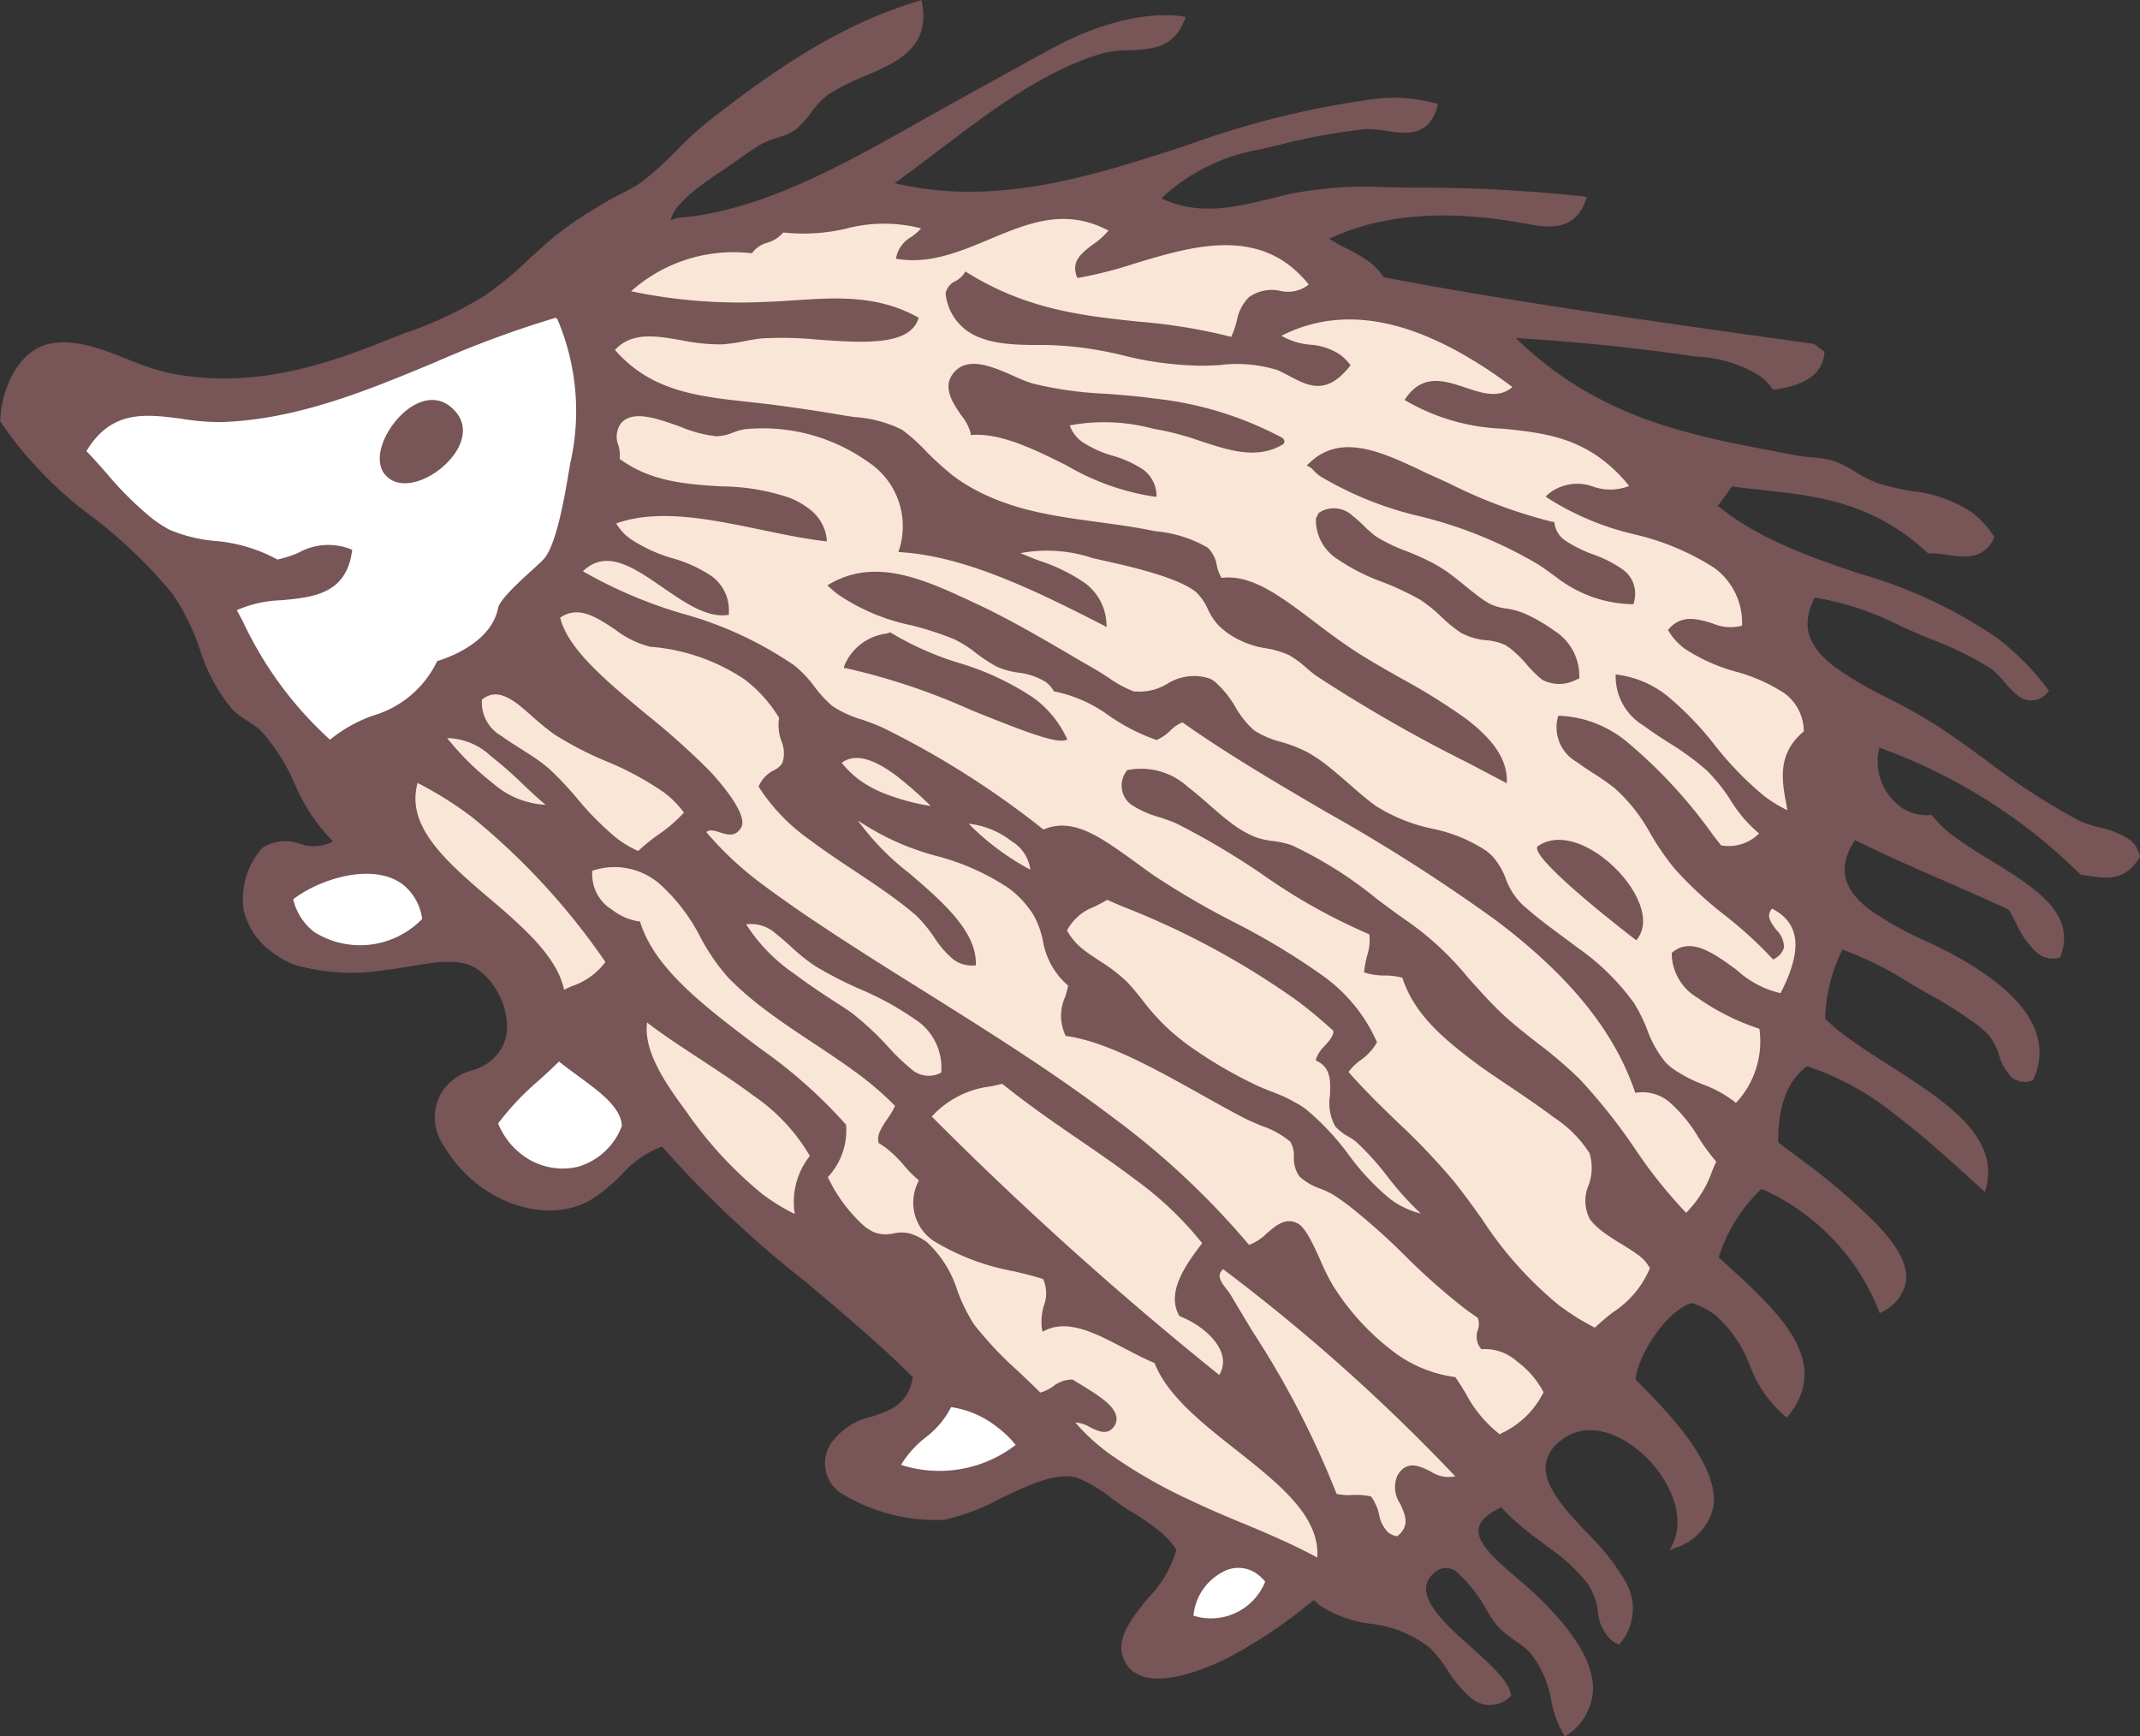 <svg xmlns="http://www.w3.org/2000/svg" width="126" height="102.236" viewBox="0 0 126 102.236">
  <rect x="0" y="0" width="126" height="102.236" fill="#333333" stroke="none"/>
  <g id="_2" data-name="2" transform="translate(0)">
    <path id="パス_44808" data-name="パス 44808" d="M151.163,467.506s-5.128.453-5.8.907-1.56,2.835-.557,3.742,4.905,1.7,7.469,1.248,2.565-1.7,2.565-1.7Z" transform="translate(-128.287 -417.159)" fill="#fff"/>
    <path id="パス_44809" data-name="パス 44809" d="M163.11,480.558a9.213,9.213,0,0,1-2.788,3.176c-1.672,1.02-2.787,3.175-1.226,4.423s5.462,2.382,6.244,1.815,3.79-3.629,3.79-3.629l-2.342-4.423Z" transform="translate(-131.096 -419.778)" fill="#fff"/>
    <path id="パス_44810" data-name="パス 44810" d="M192.3,504.961a5.463,5.463,0,0,1-1.784,3.743c-1.672,1.247-3.345,2.608-1.338,3.289a12.284,12.284,0,0,0,6.8-.227c1.226-.567,3.121-1.588,3.121-1.588l-3.121-3.516Z" transform="translate(-137.096 -424.675)" fill="#fff"/>
    <path id="パス_44811" data-name="パス 44811" d="M213.109,518.723s-2.676,3.4-2.788,4.423,2.23,1.021,2.9.794a45.364,45.364,0,0,0,4.348-3.176l-.558-1.247Z" transform="translate(-141.522 -427.435)" fill="#fff"/>
    <path id="パス_44812" data-name="パス 44812" d="M150.36,452.32s4.459-2.117,5.351-3.176a16.79,16.79,0,0,1,3.456-3.44c1.6-1.1,5.462-7.675,5.462-9.98s-1.226-10.887-1.226-10.887,4.5-3.213,5.834-3.516l1.337-.3s9.067-1.663,11-1.663,4.757.605,6.243.454,6.391-1.663,7.878-.756,5.351,1.361,7.58,1.663,6.986,4.082,6.986,4.082,7.547,2.149,10.553,5.9c0,0,7.135,4.385,8.175,6.5a32.136,32.136,0,0,0,3.864,3.176c1.487.907,3.717,10.131,4.311,11.642s.446,8.771-.149,10.736-3.418,9.527-4.607,12.4-5.946,9.527-7.135,11.492-8.77,8.316-8.77,8.316l-4.757,5.141-3.716.907s-4.905-2.42-7.581-3.478a53.77,53.77,0,0,1-11-6.956c-2.378-2.117-10.7-8.165-10.7-8.165s-7.581-5.9-10.257-9.224a58.777,58.777,0,0,0-6.837-6.8l-5.2-5.595-3.716-4.082Z" transform="translate(-129.5 -407.379)" fill="#fae6d6"/>
    <path id="パス_44813" data-name="パス 44813" d="M158.9,426.362s2.453,7.032,1.226,10.888-4.682,8.846-5.463,9.981-3.9,3.289-5.016,4.31a37.315,37.315,0,0,1-5.239,3.063s-2.9-4.083-4.459-5.785-3.79-6.579-3.79-6.579-7.358-5.671-8.138-7.145,2.564-3.289,4.125-2.836a24.493,24.493,0,0,0,9.253.113c3.233-.68,11.705-4.31,12.039-4.31S158.9,426.362,158.9,426.362Z" transform="translate(-124.986 -408.904)" fill="#fff"/>
    <g id="グループ_5800" data-name="グループ 5800" transform="translate(0 0)">
      <path id="パス_44814" data-name="パス 44814" d="M250.239,454.874a1.648,1.648,0,0,0-.629-.937,5.023,5.023,0,0,0-1.728-.695,8.244,8.244,0,0,1-1.19-.39,40.157,40.157,0,0,1-5.536-3.6c-.847-.61-1.725-1.246-2.562-1.814a31.749,31.749,0,0,0-3.109-1.775,22.555,22.555,0,0,1-3.2-1.872c-1.635-1.238-2-2.5-1.181-4.084a17.181,17.181,0,0,1,5.027,1.662c.579.269,1.212.533,1.819.786a19.413,19.413,0,0,1,3.516,1.728,4.165,4.165,0,0,1,.791.778,5.532,5.532,0,0,0,.788.795,1.22,1.22,0,0,0,1.767-.167l.088-.087-.076-.1a14.883,14.883,0,0,0-2.986-3.018,27.738,27.738,0,0,0-8.141-3.8c-2.864-.976-5.813-1.976-8.3-3.975.186-.261.376-.514.565-.775l.273-.376c.628.092,1.265.161,1.886.227,2.8.308,5.7.629,8.57,2.8.355.271.7.561,1.042.878l.039.037.058,0a6.2,6.2,0,0,1,1.047.09c1.009.147,2.159.313,2.773-.974l.031-.078-.046-.063a5.426,5.426,0,0,0-1.259-1.367,7.683,7.683,0,0,0-3.543-1.266,13.908,13.908,0,0,1-2.1-.5,6.866,6.866,0,0,1-1.24-.639,7.463,7.463,0,0,0-1.115-.588,5.72,5.72,0,0,0-1.438-.266,8.211,8.211,0,0,1-.9-.109c-.437-.085-.873-.165-1.308-.249-4.4-.838-8.955-1.7-13.24-4.949a21.174,21.174,0,0,1-1.991-1.713c3.178.177,7.023.563,10.144,1.02.174.021.349.045.516.068a7.7,7.7,0,0,1,3.7,1.13,3.692,3.692,0,0,1,.739.752l.05.065.077-.01c.767-.106,2.8-.4,2.946-2.149l0-.079-.063-.042c-.172-.133-.35-.259-.516-.393l-.006,0-.064-.026c-1.52-.213-3.039-.43-4.56-.64-6.778-.962-13.785-1.954-20.749-3.282a3.376,3.376,0,0,0-.836-.906,9.191,9.191,0,0,0-1.31-.771,10.83,10.83,0,0,1-1.048-.587c3.034-1.431,6.845-1.742,11.323-.93l.193.03c1.3.241,2.923.542,3.6-1.4l.058-.16-.173-.028a90.326,90.326,0,0,0-10.057-.521l-1.572-.026a23.131,23.131,0,0,0-5.664.392c-.325.073-.648.151-.974.235-2.26.554-4.4,1.081-6.621.029a11.206,11.206,0,0,1,5.821-2.881c.338-.081.679-.157,1.024-.239a34.379,34.379,0,0,1,5.253-.957,5.46,5.46,0,0,1,1.094.1c1.146.179,2.572.4,3.062-1.444l.034-.124-.119-.045a9.458,9.458,0,0,0-4-.209,52.494,52.494,0,0,0-10.614,2.659c-5.531,1.8-11.242,3.675-17.255,2.245.878-.627,1.733-1.278,2.566-1.911,3.193-2.421,6.213-4.7,9.65-5.727a6.591,6.591,0,0,1,1.592-.189c1.286-.048,2.617-.1,3.269-1.807l.058-.146s-3.067-.806-8.062,1.947c-2.495,1.368-5.194,2.858-7.505,4.151l-.12.074c-4.581,2.578-9.318,5.245-14.177,5.649a.989.989,0,0,0-.288.081,1.447,1.447,0,0,1-.165.057.447.447,0,0,1,.021-.113c.283-.977,2.014-2.144,3.051-2.834.185-.127.345-.237.475-.333l.373-.255c.516-.365,1-.707,1.463-.972a6.18,6.18,0,0,1,.942-.367,3.389,3.389,0,0,0,1.068-.489,6.6,6.6,0,0,0,.88-.981,4.589,4.589,0,0,1,.991-1.046,12.456,12.456,0,0,1,2.123-1.076c1.923-.823,3.911-1.679,3.4-4.334l-.033-.15-.141.039c-4.469,1.345-8.168,3.782-12.335,7.037a20.071,20.071,0,0,0-1.885,1.715,20.071,20.071,0,0,1-2.109,1.911,9.907,9.907,0,0,1-1.272.727c-.343.177-.7.36-1.021.56l-.422.259a22.126,22.126,0,0,0-1.942,1.294c-.667.5-1.318,1.1-1.947,1.671a21.072,21.072,0,0,1-2.627,2.178,23.24,23.24,0,0,1-4.69,2.2c-.457.177-.917.352-1.352.531-3.666,1.468-8.032,2.828-12.753,1.781a15.886,15.886,0,0,1-2.216-.755c-1.546-.61-3.139-1.238-4.634-.914-1.783.38-2.808,2.556-2.893,4.515l0,.046.022.036a23.152,23.152,0,0,0,5.427,5.608,28.466,28.466,0,0,1,4.7,4.52,13.149,13.149,0,0,1,1.587,3.207,10.436,10.436,0,0,0,1.914,3.571,5.138,5.138,0,0,0,.959.727,4.7,4.7,0,0,1,.79.6,11.518,11.518,0,0,1,1.938,3.066,10.8,10.8,0,0,0,2.261,3.4,2.427,2.427,0,0,1-1.957.135,2.489,2.489,0,0,0-2.221.257,4.548,4.548,0,0,0-1.091,3.628,4.262,4.262,0,0,0,1.69,2.507,5.889,5.889,0,0,0,1.265.726,12.308,12.308,0,0,0,5.42.314c.45-.049.923-.129,1.428-.21,1.424-.247,2.9-.5,3.855.1,1.536.955,2.3,3.294,1.579,4.627a2.765,2.765,0,0,1-1.761,1.383,3.133,3.133,0,0,0-1.744,1.2,2.875,2.875,0,0,0,.055,3.24,7.818,7.818,0,0,0,2.047,2.32c2.191,1.664,4.919,1.974,6.779.774a10.747,10.747,0,0,0,1.638-1.373,6.038,6.038,0,0,1,2.382-1.667,63.84,63.84,0,0,0,8.448,7.957c2.173,1.833,4.425,3.717,6.323,5.627-.274,1.615-1.32,1.955-2.428,2.325a3.9,3.9,0,0,0-2.206,1.337,2.107,2.107,0,0,0,.468,3.2,10.578,10.578,0,0,0,6.011,1.53,12.29,12.29,0,0,0,3.282-1.237c1.644-.791,3.345-1.6,4.564-1.228a8.14,8.14,0,0,1,1.973,1.173c.378.277.78.565,1.153.787a14.652,14.652,0,0,1,1.373.914,5.089,5.089,0,0,1,1.329,1.361,6.65,6.65,0,0,1-1.645,2.815c-1.083,1.329-2.193,2.707-1.228,4.018a1.6,1.6,0,0,0,.333.336c1.385,1.05,4.28-.172,5.453-.747a28.28,28.28,0,0,0,4.883-3.235l.293-.227c.115.109.236.212.361.313a7.01,7.01,0,0,0,3.007,1.085,6.824,6.824,0,0,1,3.45,1.4,7.635,7.635,0,0,1,1.058,1.323,7.22,7.22,0,0,0,1.407,1.668,1.685,1.685,0,0,0,2.267-.1l.062-.058-.009-.071c-.119-.792-1.182-1.748-2.3-2.755-1.268-1.13-2.686-2.409-2.691-3.457a1.2,1.2,0,0,1,.448-.918.99.99,0,0,1,1.439-.006,8.363,8.363,0,0,1,1.677,2.157,7.517,7.517,0,0,0,.655.967,5.284,5.284,0,0,0,.622.549c.145.109.291.209.43.307l.386.276a3.274,3.274,0,0,1,.512.471,6.2,6.2,0,0,1,1.205,2.774,6.164,6.164,0,0,0,.729,1.99l.078.127.121-.091a3.421,3.421,0,0,0,1.52-2.527c.139-2.05-1.765-4.178-3.206-5.593-.408-.4-.866-.788-1.306-1.17-1.2-1.025-2.323-2-2.213-2.851.066-.457.5-.883,1.326-1.271a14.518,14.518,0,0,0,2.09,1.83l.86.65a9.846,9.846,0,0,1,2.16,2.039,3.962,3.962,0,0,1,.584,1.606,2.539,2.539,0,0,0,.815,1.712,1.643,1.643,0,0,0,.335.2l.1.05.067-.089a3.145,3.145,0,0,0,.283-3.666,12.887,12.887,0,0,0-2.181-2.763c-1.261-1.345-2.572-2.741-2.494-3.993a2.067,2.067,0,0,1,.844-1.467c1.159-.987,2.815-.843,4.425.382,1.788,1.354,3.1,3.855,2.2,5.7l-.168.338.346-.147a3.315,3.315,0,0,0,2.215-2.335c.468-2.535-2.894-5.9-4.565-7.561.121-1.483,1.859-4.1,3.3-4.514a4.491,4.491,0,0,1,1.388.706,7.37,7.37,0,0,1,2.03,2.958,7.331,7.331,0,0,0,2.022,2.951l.159.118.087-.094c2.592-3.2-.6-6.119-3.406-8.7-.236-.212-.468-.425-.687-.636a9.446,9.446,0,0,1,2.516-4.018,11.644,11.644,0,0,1,2.518,1.461,13.025,13.025,0,0,1,4.383,5.687l.054.167.147-.081a2.52,2.52,0,0,0,1.408-1.761c.169-1.233-.87-2.508-1.8-3.476a37.16,37.16,0,0,0-4.232-3.622c-.52-.393-1.022-.772-1.492-1.115,0-1.4.184-3.359,1.695-4.491a16.618,16.618,0,0,1,5.255,2.9c1.684,1.279,3.319,2.777,4.759,4.09l.46.42.059-.217c.643-2.322-1.166-4.047-2.8-5.29-.878-.665-1.876-1.3-2.839-1.918s-1.878-1.2-2.679-1.8a11.258,11.258,0,0,1-1.145-.979,9.749,9.749,0,0,1,1.017-4.074,21.089,21.089,0,0,1,4.133,2.084c.3.172.608.348.917.522a26.2,26.2,0,0,1,2.716,1.706,7.2,7.2,0,0,1,.832.717,3.555,3.555,0,0,1,.627,1.2,2.96,2.96,0,0,0,.776,1.33,1.272,1.272,0,0,0,1.143.167l.065-.018.03-.06c.91-2,.112-3.971-2.373-5.857a18.057,18.057,0,0,0-1.978-1.285c-.568-.333-1.235-.655-1.934-.988a19.625,19.625,0,0,1-3.342-1.859c-1.629-1.233-1.913-2.534-.872-4.1,1.8.894,3.613,1.684,5.359,2.442,1.205.531,2.453,1.075,3.683,1.649a8.63,8.63,0,0,1,.422.76,5.3,5.3,0,0,0,1.266,1.8,1.477,1.477,0,0,0,1.267.281l.077-.018.021-.066c.739-1.9-.573-3.213-1.8-4.142-.7-.528-1.508-1.026-2.293-1.505-.763-.464-1.551-.951-2.2-1.444a5.852,5.852,0,0,1-1.235-1.185l-.05-.061-.074.008a2.614,2.614,0,0,1-1.835-.535,3.328,3.328,0,0,1-1.174-3.425,32.284,32.284,0,0,1,11.824,7.448l.037.032.047.01c.148.017.3.036.452.061,1,.147,2.123.317,2.963-1.1l.033-.053Zm-94.021-5.388c-.4-.311-.846-.585-1.269-.857s-.8-.5-1.155-.767a2.27,2.27,0,0,1-1.165-2.148c.609-.483,1.231-.4,2.13.28.277.216.565.472.871.739a14.214,14.214,0,0,0,1.293,1.047,20.254,20.254,0,0,0,3,1.552,17.836,17.836,0,0,1,3.408,1.835,5.55,5.55,0,0,1,1.192,1.2,8.527,8.527,0,0,1-1.514,1.3,11.985,11.985,0,0,0-1.18.959,6.12,6.12,0,0,1-1.247-.739,17.065,17.065,0,0,1-2.359-2.372,20.349,20.349,0,0,0-1.491-1.595,4.911,4.911,0,0,0-.513-.428m.161,2.416a5.086,5.086,0,0,1-3.1-1.267,16.156,16.156,0,0,1-2.695-2.66,3.822,3.822,0,0,1,2.545,1.036,24.491,24.491,0,0,1,1.952,1.716c.453.425.884.833,1.3,1.175m-12.7-3.837a21.958,21.958,0,0,1-5.119-6.943c-.122-.225-.24-.454-.366-.681a7.047,7.047,0,0,1,2.613-.584c1.878-.172,3.814-.36,4.167-2.865l.014-.1-.094-.045a3.605,3.605,0,0,0-3.071.215,7.137,7.137,0,0,1-1.236.4,9.194,9.194,0,0,0-3.723-1.1,8.852,8.852,0,0,1-2.659-.668,7.913,7.913,0,0,1-.974-.635,19.86,19.86,0,0,1-2.746-2.729c-.4-.444-.763-.864-1.145-1.253,1.479-2.456,3.5-2.182,5.636-1.9a13.605,13.605,0,0,0,2.343.189c4.48-.16,8.584-1.871,12.554-3.52a60.98,60.98,0,0,1,7.094-2.62,1.183,1.183,0,0,0,.1.075,13.8,13.8,0,0,1,.761,8.494l-.062.365c-.243,1.451-.745,4.458-1.5,5.272-.488.536-2.432,2.09-2.678,2.84-.364,1.939-2.592,2.852-3.543,3.151l-.058.017-.023.058a6.053,6.053,0,0,1-3.764,3.154,8.6,8.6,0,0,0-2.519,1.415m-.912,11.335a3.434,3.434,0,0,1-1.255-1.936c1.56-1.208,4.707-2.2,6.46-.871a3.109,3.109,0,0,1,1.134,2.026,5.087,5.087,0,0,1-6.339.781m10.3-1.989c-2.544-2.177-4.946-4.245-4.229-6.8a21.842,21.842,0,0,1,3.2,2.009,40.561,40.561,0,0,1,7.857,8.532,4.024,4.024,0,0,1-1.92,1.405c-.169.071-.338.145-.513.229-.42-1.975-2.436-3.7-4.391-5.378m5.262,15.788a3.929,3.929,0,0,1-3.361-.706,4.362,4.362,0,0,1-1.394-1.831,16.206,16.206,0,0,1,2.4-2.536c.392-.35.787-.718,1.186-1.109.345.28.726.558,1.1.831.229.17.47.344.688.514.986.74,1.889,1.553,1.91,2.454a3.943,3.943,0,0,1-2.533,2.383m12.719,2.794a11.19,11.19,0,0,1-1.921-1.181,23.478,23.478,0,0,1-4.458-4.834c-1.293-1.744-2.532-3.584-2.321-5.257,1,.764,2.131,1.5,3.216,2.213,1.042.684,2.122,1.393,3.088,2.119a11.05,11.05,0,0,1,3.281,3.52,4.37,4.37,0,0,0-.886,3.42m6.255,14.771a6.005,6.005,0,0,1,1.449-1.615,5.2,5.2,0,0,0,1.5-1.785,5.677,5.677,0,0,1,2.721,1.184,6.03,6.03,0,0,1,1.079,1.044,7.366,7.366,0,0,1-6.749,1.173m17.217,8.88a3.231,3.231,0,0,1,1.737-2.58,1.861,1.861,0,0,1,2.044.15,2.274,2.274,0,0,1,.442.429,3.442,3.442,0,0,1-4.223,2m2.942-5.424c-.961-.4-1.954-.817-2.919-1.277a29.952,29.952,0,0,1-5.066-2.9,11.865,11.865,0,0,1-1.911-1.772,1.811,1.811,0,0,1,.854.273c.5.244,1.063.523,1.454-.087.44-.705-.47-1.4-.773-1.625-.381-.289-.838-.564-1.238-.811-.149-.086-.3-.175-.424-.261l-.059-.017a1.8,1.8,0,0,0-1.134.408,2.4,2.4,0,0,1-.743.355c-.472-.463-.9-.875-1.318-1.268a21.325,21.325,0,0,1-2.579-2.735,10.084,10.084,0,0,1-.984-1.988,6.5,6.5,0,0,0-1.8-2.866,3.308,3.308,0,0,0-1.022-.515,2.169,2.169,0,0,0-.926,0,2,2,0,0,1-1.173-.07,3.16,3.16,0,0,1-.548-.341,9.129,9.129,0,0,1-2.1-2.775l-.066-.12a4.027,4.027,0,0,0,1.083-3.055l-.007-.038-.027-.03a29.073,29.073,0,0,0-4.955-4.406l-.859-.646c-2.95-2.234-5.463-4.293-6.261-6.795l-.026-.084-.089-.011a3.364,3.364,0,0,1-1.552-.68,2.434,2.434,0,0,1-1.165-2.3,4.067,4.067,0,0,1,4.064.87,10.9,10.9,0,0,1,2.308,3.062,11.715,11.715,0,0,0,1.684,2.422,19.175,19.175,0,0,0,2.1,1.815c.922.7,1.914,1.358,2.869,1.988.93.619,1.891,1.254,2.765,1.915a17.921,17.921,0,0,1,2.03,1.774,4.439,4.439,0,0,1-.441.752c-.313.463-.64.936-.536,1.38l.016.059.046.027a3.94,3.94,0,0,1,.406.275,6.915,6.915,0,0,1,1.011.981,7.079,7.079,0,0,0,.907.916,2.717,2.717,0,0,0,.861,3.559,13.788,13.788,0,0,0,4.754,1.793c.636.153,1.241.3,1.7.458a2.054,2.054,0,0,1,.034,1.576,3.329,3.329,0,0,0-.109,1.349l.042.17.149-.076c1.38-.671,2.97.169,4.651,1.048.586.3,1.193.628,1.789.871.738,1.907,2.783,3.526,4.765,5.088,2.558,2.021,4.98,3.932,4.819,6.369-1.4-.763-2.9-1.4-4.349-2.009m-3.788-12.249.023.042.049.018a5.551,5.551,0,0,1,1.277.721c.435.33,1.758,1.476,1.013,2.726a207.207,207.207,0,0,1-16.926-15.216,5.588,5.588,0,0,1,3.521-1.783c.219-.046.427-.1.635-.14.323.257.655.522,1.022.8,1.118.846,2.3,1.667,3.45,2.453,1.108.759,2.262,1.551,3.313,2.349a20.258,20.258,0,0,1,3.982,3.779c-1.062,1.368-2.1,2.922-1.36,4.254m-15.829-14.56a11.766,11.766,0,0,1-1.295-1.25,17.234,17.234,0,0,0-2.064-1.935c-.2-.155-.416-.295-.615-.432-1.136-.717-2.06-1.346-2.83-1.926a10.146,10.146,0,0,1-2.859-2.927,2.178,2.178,0,0,1,1.77.57c.281.217.564.468.858.735a11.226,11.226,0,0,0,1.436,1.153,23.578,23.578,0,0,0,2.616,1.346,17.754,17.754,0,0,1,3.216,1.758,3.383,3.383,0,0,1,1.59,3.168,1.546,1.546,0,0,1-1.823-.26m30.62,23.731c-.647-.315-1.386-.673-1.934.246a1.722,1.722,0,0,0,.161,1.667c.31.691.584,1.293-.169,1.912a1.1,1.1,0,0,1-.518-.205,1.92,1.92,0,0,1-.554-1.067,2.935,2.935,0,0,0-.444-1.026l-.029-.037-.046-.014a4.125,4.125,0,0,0-1.039-.079,3.333,3.333,0,0,1-.947-.064,53.078,53.078,0,0,0-4.97-9.6c-.428-.714-.85-1.412-1.255-2.1a3.341,3.341,0,0,0-.265-.367c-.2-.263-.428-.56-.394-.824a.541.541,0,0,1,.207-.338l.317.242a109.77,109.77,0,0,1,13.347,11.954,1.915,1.915,0,0,1-1.468-.3m4.135-2.2-.041.032-.046-.039a7.422,7.422,0,0,1-1.966-2.38c-.183-.3-.365-.606-.572-.9l-.037-.058-.058-.006a7.711,7.711,0,0,1-3.775-1.636,14.489,14.489,0,0,1-3.393-3.783,13.564,13.564,0,0,1-.708-1.422c-.432-.968-.9-1.979-1.352-2.2-.711-.369-1.274.117-1.819.59a2.926,2.926,0,0,1-1.041.674,47.23,47.23,0,0,0-8.052-7.53c-3.475-2.634-7.3-5.031-10.993-7.348-2.543-1.588-5.163-3.23-7.6-4.906-.583-.408-1.277-.892-1.964-1.409a19.659,19.659,0,0,1-3.35-3.114c.2-.158.466-.094.823.025.408.131.906.292,1.239-.3.483-.887-1.881-3.345-1.907-3.37a44.844,44.844,0,0,0-3.641-3.254c-2.4-1.987-4.66-3.871-5.115-5.723,1.066-.736,2.122-.038,3.238.7a5.6,5.6,0,0,0,2.056,1.012,11.567,11.567,0,0,1,5.577,1.934,8.113,8.113,0,0,1,2.018,2.254,2.725,2.725,0,0,0,.132,1.351,1.84,1.84,0,0,1,.064,1.3,1.143,1.143,0,0,1-.5.434,1.861,1.861,0,0,0-.874.9l-.028.063.042.066a11.255,11.255,0,0,0,2.97,3.067c.831.627,1.739,1.232,2.622,1.816s1.8,1.2,2.63,1.826c.377.28.7.547,1,.8a7.926,7.926,0,0,1,1.065,1.286,5.7,5.7,0,0,0,1.1,1.282,1.806,1.806,0,0,0,1.231.388l.133-.006,0-.135c-.008-1.919-1.99-3.632-3.913-5.285a15.1,15.1,0,0,1-3.034-3.111,15.257,15.257,0,0,0,4.619,2.086,14.138,14.138,0,0,1,4.275,1.908,5.811,5.811,0,0,1,1.432,1.549,5.229,5.229,0,0,1,.564,1.508,4.444,4.444,0,0,0,1.492,2.675c-.047.209-.106.435-.171.647a2.7,2.7,0,0,0,0,2.257l.034.057.062.006c2.341.337,5.193,1.926,7.947,3.468.827.463,1.605.895,2.374,1.3.337.182.739.348,1.12.507a5.43,5.43,0,0,1,1.705.935,1.568,1.568,0,0,1,.216.906,1.878,1.878,0,0,0,.323,1.142,3.455,3.455,0,0,0,1.237.728,4.779,4.779,0,0,1,.748.351c.3.19.627.417.945.663a37.618,37.618,0,0,1,3.241,2.88,38.883,38.883,0,0,0,3.484,3.1c.287.223.573.42.842.6a1,1,0,0,1,.014.723,1.108,1.108,0,0,0,.173,1.089l.043.049.078-.014a2.872,2.872,0,0,1,2.028.743,5.277,5.277,0,0,1,1.546,1.8,5.217,5.217,0,0,1-2.536,2.443m-38.788-39.5c.744-.564,1.821-.3,3.271.8a22.818,22.818,0,0,1,1.964,1.733l.011.01a12.9,12.9,0,0,1-2.731-.739,6.749,6.749,0,0,1-1.511-.825,5.708,5.708,0,0,1-1-.979m7.475,3.584a4.985,4.985,0,0,1,2.528,1.034,2.289,2.289,0,0,1,1.1,1.675,15.172,15.172,0,0,1-3.631-2.71m20.525,13.985a1.158,1.158,0,0,1,.237.144c.57.429.539,1.136.511,1.883a2.774,2.774,0,0,0,.321,1.823,3.1,3.1,0,0,0,.769.595,2.8,2.8,0,0,1,.487.334,16.292,16.292,0,0,1,1.83,2.038,18.06,18.06,0,0,0,1.943,2.153,5.019,5.019,0,0,1-1.859-.9,14.56,14.56,0,0,1-2.384-2.553,14.935,14.935,0,0,0-2.5-2.671c-.075-.061-.157-.113-.23-.167a9.17,9.17,0,0,0-1.862-.906c-.389-.158-.763-.305-1.1-.481a25.69,25.69,0,0,1-3.9-2.339c-.331-.253-.653-.515-.97-.8a13.08,13.08,0,0,1-1.6-1.771c-.31-.384-.6-.748-.913-1.068a9.717,9.717,0,0,0-1.581-1.213c-.3-.2-.58-.378-.844-.58a3.626,3.626,0,0,1-1.09-1.221,2.975,2.975,0,0,1,1.624-1.4c.237-.127.5-.249.739-.4l.843.363a47.511,47.511,0,0,1,10.388,5.605c.723.545,1.423,1.134,2.089,1.743.017.3-.254.6-.52.895a2.07,2.07,0,0,0-.492.734l-.023.109Zm27.278-4.006a5.694,5.694,0,0,1-2.571-1.358c-1.317-.963-2.675-1.972-3.791-1.051l-.046.037,0,.064a3.062,3.062,0,0,0,1.517,2.578,13.82,13.82,0,0,0,3.645,1.826,5.3,5.3,0,0,1-1.38,4.364,6.919,6.919,0,0,0-1.976-1.1,8.341,8.341,0,0,1-1.754-.922,3.41,3.41,0,0,1-.444-.4,6.5,6.5,0,0,1-1.06-1.909,9.716,9.716,0,0,0-.757-1.53,13.906,13.906,0,0,0-3.337-3.279c-.276-.21-.558-.421-.839-.626s-.558-.42-.837-.622c-.638-.488-1.107-.871-1.532-1.249a4.007,4.007,0,0,1-1.018-1.568,4.153,4.153,0,0,0-.8-1.333,3.6,3.6,0,0,0-.379-.325,9.063,9.063,0,0,0-3.161-1.285,10.087,10.087,0,0,1-3.3-1.33c-.543-.386-1.079-.861-1.6-1.316-.452-.393-.927-.806-1.4-1.169a8.9,8.9,0,0,0-.971-.648,8.143,8.143,0,0,0-1.648-.651,5.223,5.223,0,0,1-1.563-.677,5.5,5.5,0,0,1-1.11-1.389,5.748,5.748,0,0,0-1.19-1.465,1.652,1.652,0,0,0-.28-.181,2.941,2.941,0,0,0-2.553.315,3.194,3.194,0,0,1-1.958.428,6.683,6.683,0,0,1-1.495-.82c-.263-.165-.519-.333-.76-.474l-1.01-.583c-2.043-1.2-3.978-2.329-5.878-3.228l-.038-.014c-3.049-1.436-5.928-2.791-8.683-1.221l-.165.1.141.13c.157.142.321.279.488.407a12,12,0,0,0,4.338,1.819,18.536,18.536,0,0,1,2.5.815,6.888,6.888,0,0,1,1.275.807,9.133,9.133,0,0,0,1.215.8,4.593,4.593,0,0,0,1.271.359,3.886,3.886,0,0,1,1.647.564,1.823,1.823,0,0,1,.436.488l.038.057.066.008a8.244,8.244,0,0,1,3.216,1.452,11.5,11.5,0,0,0,2.709,1.383l.04.011.042-.014a2.547,2.547,0,0,0,.767-.532,2.144,2.144,0,0,1,.716-.488c2.628,1.858,5.615,3.612,8.505,5.3a103.255,103.255,0,0,1,9.986,6.378c4.312,3.269,6.9,6.458,8.139,10.035l.034.1.108-.016a2.477,2.477,0,0,1,1.863.527,8.583,8.583,0,0,1,1.753,2.124,12.655,12.655,0,0,0,1.041,1.416c-.084.174-.16.359-.236.542a6.525,6.525,0,0,1-1.535,2.468,27.853,27.853,0,0,1-3.006-3.759,33.577,33.577,0,0,0-3.3-4.148,25.974,25.974,0,0,0-2.43-2.072c-.742-.58-1.507-1.176-2.193-1.831s-1.3-1.357-1.9-2.017a17.624,17.624,0,0,0-3.328-3.158c-.66-.459-1.363-.973-2.04-1.48a23.886,23.886,0,0,0-5.038-3.18,5.248,5.248,0,0,0-1.09-.239,4.839,4.839,0,0,1-1.016-.229,6.068,6.068,0,0,1-1.532-.9c-.423-.319-.841-.687-1.243-1.04s-.822-.715-1.229-1.026a4.073,4.073,0,0,0-3.52-.99l-.059.019-.032.053a1.4,1.4,0,0,0,.3,1.979,5.977,5.977,0,0,0,1.676.738c.365.121.707.241,1,.373a45.67,45.67,0,0,1,5.034,2.988,34.23,34.23,0,0,0,6.292,3.524,2.912,2.912,0,0,1-.135,1.275,7.125,7.125,0,0,0-.165.856l-.006.11.1.032a3.928,3.928,0,0,0,1.122.153,3.9,3.9,0,0,1,1.026.13c.654,1.952,2.012,3.27,4.137,4.88l.233.174c.491.368,1.152.812,1.851,1.278.864.586,1.849,1.245,2.691,1.884a7.043,7.043,0,0,1,2.109,2.11,2.943,2.943,0,0,1-.053,1.891,2.318,2.318,0,0,0,.089,2.022,4.088,4.088,0,0,0,.762.726,12.178,12.178,0,0,0,1.075.707c.352.216.675.42.965.632a2.238,2.238,0,0,1,.718.8,5.72,5.72,0,0,1-2.15,2.578,11.394,11.394,0,0,0-1.089.924,14.441,14.441,0,0,1-2.113-1.32,22.26,22.26,0,0,1-4.536-5.081c-.528-.739-1.074-1.5-1.663-2.232a40.035,40.035,0,0,0-3.247-3.413c-.967-.93-1.969-1.9-2.946-3.01a3.041,3.041,0,0,1,.719-.7,3.329,3.329,0,0,0,.92-.982l.038-.062-.027-.066a9.51,9.51,0,0,0-3.253-3.92,41.114,41.114,0,0,0-5.169-3.106,48.383,48.383,0,0,1-4.572-2.657c-.441-.3-.861-.61-1.259-.9-2.025-1.461-3.631-2.624-5.358-1.882A51.992,51.992,0,0,0,176.3,447.4c-.414-.2-.854-.352-1.28-.506a6.352,6.352,0,0,1-1.751-.8l-.035-.029a6.813,6.813,0,0,1-1.008-1.093,6.718,6.718,0,0,0-1.2-1.269,21.861,21.861,0,0,0-6.595-3.054,27.037,27.037,0,0,1-5.856-2.493c1.387-1.336,3-.221,4.707.96,1.256.864,2.544,1.762,3.764,1.622l.121-.013,0-.121a2.482,2.482,0,0,0-1.011-2.162,8.219,8.219,0,0,0-2.314-1.054,9.038,9.038,0,0,1-2.487-1.149,3.027,3.027,0,0,1-.819-.9c2.478-.882,5.542-.246,8.506.368,1.245.261,2.531.526,3.739.673l.162.017-.014-.166a2.577,2.577,0,0,0-1.116-1.81,4.541,4.541,0,0,0-1.094-.6,12.9,12.9,0,0,0-4.028-.664c-2.012-.127-4.1-.261-5.954-1.619a1.816,1.816,0,0,0-.071-.787,1.361,1.361,0,0,1,.156-1.313c.695-.795,2.125-.278,3.5.211a7.692,7.692,0,0,0,2.109.561,2.793,2.793,0,0,0,.975-.217,3.573,3.573,0,0,1,.707-.2,10.69,10.69,0,0,1,7.214,1.9,4.531,4.531,0,0,1,1.879,5.16l-.054.169.177.014c3.747.253,7.752,2.178,11.871,4.292l.221.114-.022-.245a3.111,3.111,0,0,0-1.325-2.388,10.352,10.352,0,0,0-2.613-1.269c-.4-.151-.781-.3-1.125-.451a8.482,8.482,0,0,1,4.238.288l.695.159c1.311.29,4.477.991,5.464,1.9a3.247,3.247,0,0,1,.635.943,3.6,3.6,0,0,0,.659.993c.141.13.286.251.428.365a5.285,5.285,0,0,0,2.358.957,5.381,5.381,0,0,1,1.319.391,5.481,5.481,0,0,1,1,.727c.222.186.433.372.655.523a87.909,87.909,0,0,0,8.855,5.078c.722.379,1.432.751,2.126,1.118l.207.11,0-.236c-.031-1.215-.8-2.342-2.392-3.556a36.5,36.5,0,0,0-3.822-2.382c-.982-.558-2-1.133-2.877-1.712-.795-.529-1.547-1.094-2.262-1.641-1.983-1.5-3.691-2.79-5.445-2.567a2.4,2.4,0,0,1-.279-.738,1.882,1.882,0,0,0-.527-1.037,7.37,7.37,0,0,0-3.071-.97l-.576-.113c-.927-.175-1.882-.3-2.8-.428-2.7-.362-5.495-.737-8-2.341-.175-.114-.356-.242-.533-.373a17.785,17.785,0,0,1-1.619-1.464,10.029,10.029,0,0,0-1.424-1.269,7.457,7.457,0,0,0-2.773-.737c-.339-.046-.672-.1-.986-.155-1.108-.189-2.348-.376-3.68-.551-.544-.072-1.1-.131-1.632-.19-2.438-.269-4.743-.52-6.662-1.976a7.6,7.6,0,0,1-1.153-1.08c1-1.08,2.42-.829,3.921-.568a11.551,11.551,0,0,0,2.357.242,9.765,9.765,0,0,0,1.354-.191,9.345,9.345,0,0,1,1.075-.165,21.451,21.451,0,0,1,3.208.073c2.627.189,5.356.383,5.93-1.171l.038-.115-.108-.06c-2.358-1.293-4.817-1.125-7.2-.966-.524.034-1.016.068-1.51.082a31.105,31.105,0,0,1-8.115-.615,9.053,9.053,0,0,1,7.044-2.243l.077,0,.045-.059a1.6,1.6,0,0,1,.843-.55,1.992,1.992,0,0,0,.952-.609,10.973,10.973,0,0,0,3.672-.22,8.775,8.775,0,0,1,4.445-.022,3.394,3.394,0,0,1-.56.49,1.829,1.829,0,0,0-.895,1.161l-.029.142.144.017c1.89.286,3.643-.448,5.344-1.159,2.3-.965,4.472-1.875,7.026-.52a4.361,4.361,0,0,1-.893.8c-.646.488-1.318.985-.978,1.887l.039.1.111-.015a24.51,24.51,0,0,0,3.262-.832c3-.911,6.415-1.931,9.087.086a6.773,6.773,0,0,1,1.164,1.149,1.956,1.956,0,0,1-1.685.371,2.327,2.327,0,0,0-1.843.38,2.643,2.643,0,0,0-.707,1.383,5.538,5.538,0,0,1-.328.947,33.352,33.352,0,0,0-5.5-.9c-3.2-.339-6.516-.693-10.037-2.877l-.118-.074-.07.121a1.515,1.515,0,0,1-.505.444,1.019,1.019,0,0,0-.587.713v.048a3.113,3.113,0,0,0,1.179,2.109c1.194.907,3.027.9,4.643.894l.082,0a20.741,20.741,0,0,1,4.512.607,20.187,20.187,0,0,0,4.635.615c.341,0,.7-.02,1.066-.035a7.964,7.964,0,0,1,3.442.3c.225.1.444.217.655.327,1.126.6,2.189,1.17,3.56-.533l.07-.089-.072-.086a2.869,2.869,0,0,0-.521-.516,3.577,3.577,0,0,0-1.8-.607,3.994,3.994,0,0,1-1.679-.526c3.829-1.936,8.283-.947,13.6,3.017-.8.693-1.759.372-2.773.033-1.222-.407-2.486-.829-3.492.607l-.086.116.121.078a12.28,12.28,0,0,0,5.709,1.624c2.044.215,3.973.426,5.817,1.822a8.831,8.831,0,0,1,1.574,1.547,3.012,3.012,0,0,1-2.069.056,2.7,2.7,0,0,0-2.725.45l-.117.114.133.1a16.384,16.384,0,0,0,5.053,2.12,15,15,0,0,1,4.714,1.965,4,4,0,0,1,1.661,3.423,2.674,2.674,0,0,1-1.756-.143c-.875-.261-1.781-.526-2.534.313l-.071.078.053.09a3.576,3.576,0,0,0,.922,1.007,10.405,10.405,0,0,0,3.041,1.365,9.962,9.962,0,0,1,2.819,1.253,2.793,2.793,0,0,1,1.162,2.258c-1.58,1.318-1.293,2.895-1.026,4.292.018.114.034.234.056.349a8.072,8.072,0,0,1-1.351-.825,19.276,19.276,0,0,1-2.956-3.05,18.645,18.645,0,0,0-2.789-2.875,5.907,5.907,0,0,0-2.863-1.221l-.149-.025,0,.151a3.385,3.385,0,0,0,1.665,2.879c.437.333.923.643,1.429.97a16.664,16.664,0,0,1,2.261,1.645,10.232,10.232,0,0,1,1.42,1.773,7.953,7.953,0,0,0,1.662,1.942.029.029,0,0,1,.012.007,2.541,2.541,0,0,1-2.241.7c-.157-.2-.321-.408-.49-.63a29.311,29.311,0,0,0-4.974-5.4,6.7,6.7,0,0,0-4-1.6H216l-.025.1a2.343,2.343,0,0,0,1.143,2.636c.309.229.636.449.991.676a13.885,13.885,0,0,1,1.225.859,10.063,10.063,0,0,1,2.1,2.675,16.469,16.469,0,0,0,1.375,2.006,22.474,22.474,0,0,0,3.01,2.8,24.093,24.093,0,0,1,2.759,2.516l.079.087.1-.062a1.078,1.078,0,0,0,.538-.652,1.456,1.456,0,0,0-.444-1.029c-.388-.508-.609-.855-.26-1.257,1.651.854,1.818,2.417.5,4.975" transform="translate(-124.255 -404.522)" fill="#785557"/>
      <path id="パス_44815" data-name="パス 44815" d="M189.407,462.975a13.137,13.137,0,0,0,2.73.743.067.067,0,0,1-.01-.014.027.027,0,0,0,.008.01,12.833,12.833,0,0,1-2.728-.738" transform="translate(-137.327 -416.25)" fill="#785557"/>
      <path id="パス_44816" data-name="パス 44816" d="M234.067,444.319c.425.273.841.58,1.247.883a7.543,7.543,0,0,0,4.23,1.5l.207,0,.042-.2a1.753,1.753,0,0,0-.737-1.882,7.355,7.355,0,0,0-1.693-.85,7.552,7.552,0,0,1-1.638-.814,1.462,1.462,0,0,1-.614-.915l-.031-.172-.172-.03a29.014,29.014,0,0,1-6.028-2.254l-1.018-.464c-.241-.1-.5-.225-.777-.363-2.11-.983-4.5-2.106-6.315-.465l-.264.239.285.164a2.74,2.74,0,0,0,.492.465,20.584,20.584,0,0,0,5.6,2.3,25.457,25.457,0,0,1,7.187,2.865" transform="translate(-143.567 -411.13)" fill="#785557"/>
      <path id="パス_44817" data-name="パス 44817" d="M236.687,451.989l0-.169a3.145,3.145,0,0,0-1.458-2.643,9.742,9.742,0,0,0-1.759-1.018,4.491,4.491,0,0,0-1.1-.3,3.16,3.16,0,0,1-.925-.26,5.668,5.668,0,0,1-.771-.513c-.212-.158-.43-.333-.644-.509l-.049-.038q-.36-.3-.742-.591a8.221,8.221,0,0,0-1.19-.772,15.924,15.924,0,0,0-1.561-.7,9.959,9.959,0,0,1-1.752-.843l-.112-.082a8.033,8.033,0,0,1-.618-.552,7.062,7.062,0,0,0-.686-.614,1.6,1.6,0,0,0-1.874-.217l-.1.059-.154.3-.014.035a2.732,2.732,0,0,0,1.283,2.4,11.856,11.856,0,0,0,2.656,1.346,16.639,16.639,0,0,1,2.223,1.049,8.632,8.632,0,0,1,1.207.976,8.083,8.083,0,0,0,1.179.961,3.784,3.784,0,0,0,1.505.436,3.174,3.174,0,0,1,1.106.287c.1.064.2.129.305.209a6.874,6.874,0,0,1,.96.945,6.839,6.839,0,0,0,.887.874,2.107,2.107,0,0,0,2.032-.006Z" transform="translate(-143.699 -412.033)" fill="#785557"/>
      <path id="パス_44818" data-name="パス 44818" d="M206.3,433.372c-.949-.137-1.923-.21-2.866-.287a21.975,21.975,0,0,1-4.342-.6,7.923,7.923,0,0,1-1.133-.447c-1.259-.557-2.815-1.246-3.621-.071-.549.807.053,1.686.536,2.391a2.834,2.834,0,0,1,.544,1.028l.015.127.133-.009c1.723-.086,3.657.878,5.52,1.806a14.388,14.388,0,0,0,5.132,1.828l.153.008-.006-.158a1.94,1.94,0,0,0-.8-1.451,6.539,6.539,0,0,0-1.776-.805,6.439,6.439,0,0,1-1.815-.828,2,2,0,0,1-.715-.958,11.1,11.1,0,0,1,4.953.206l.508.09a17.265,17.265,0,0,1,2.239.628c1.72.563,3.342,1.1,4.864.185a.215.215,0,0,0,.077-.162.3.3,0,0,0-.126-.213,20.532,20.532,0,0,0-7.479-2.309" transform="translate(-138.273 -409.9)" fill="#785557"/>
      <path id="パス_44819" data-name="パス 44819" d="M241.36,467.428c-1.445-1.091-2.876-1.348-3.832-.682l-.045.034-.014.061c-.118.894,5.678,5.331,5.733,5.371l.116.084.08-.111c.929-1.272-.334-3.462-2.039-4.757" transform="translate(-146.97 -416.934)" fill="#785557"/>
      <path id="パス_44820" data-name="パス 44820" d="M193.964,455.7c2.649,1.062,4.745,1.905,5.438,1.76l.171-.042-.075-.155a6.151,6.151,0,0,0-1.886-2.285,16.159,16.159,0,0,0-4.453-2.086,18,18,0,0,1-3.955-1.756l-.05-.038-.245.074a3.091,3.091,0,0,0-2.456,1.859l-.05.162.168.023a38.8,38.8,0,0,1,7.391,2.484" transform="translate(-136.725 -413.867)" fill="#785557"/>
      <path id="パス_44821" data-name="パス 44821" d="M156.228,437.641c.942-.971,1.154-2.061.563-2.843a2.273,2.273,0,0,0-.458-.464c-1.067-.813-2.4-.1-3.237.972-.831,1.045-1.245,2.485-.42,3.21a.955.955,0,0,0,.083.073c.923.7,2.493.069,3.469-.949" transform="translate(-129.867 -410.433)" fill="#785557"/>
    </g>
  </g>
</svg>

